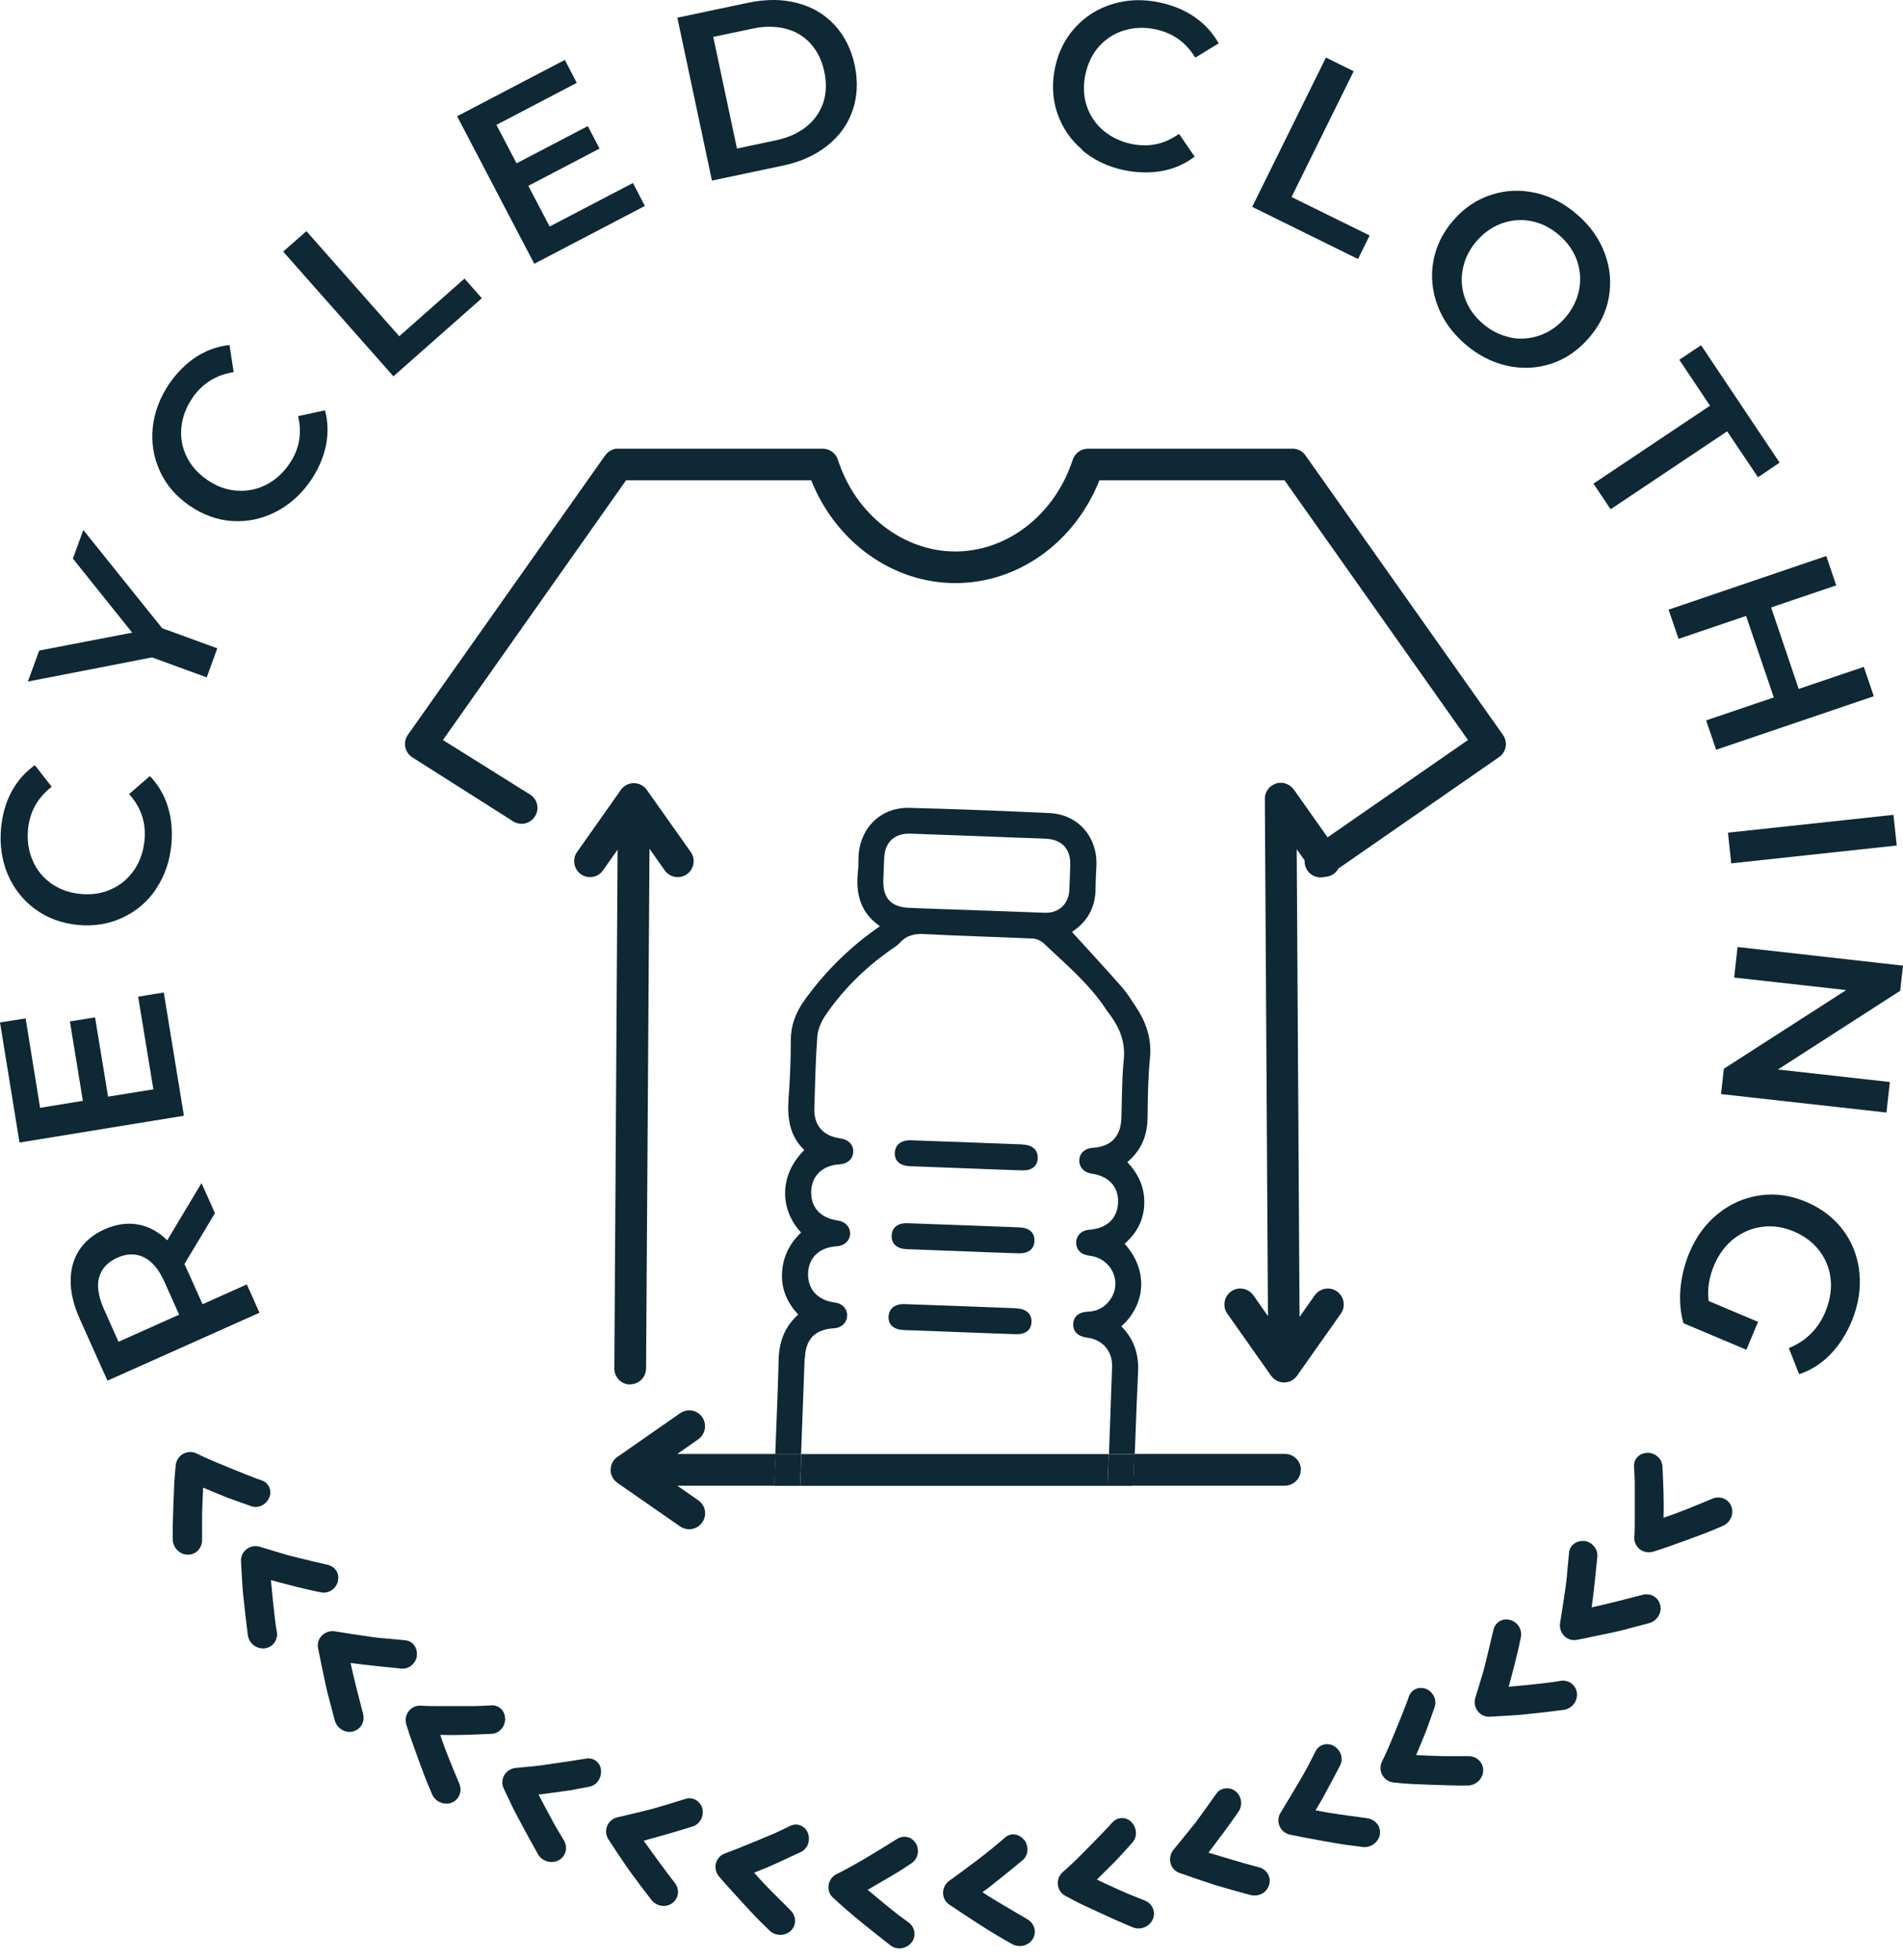 <?xml version="1.0" encoding="UTF-8"?> <svg xmlns="http://www.w3.org/2000/svg" width="100" height="103" viewBox="0 0 100 103" fill="none"><path d="M86.562 76.344H86.569C86.984 76.344 87.337 76.657 87.36 77.064C87.4 77.941 87.447 78.858 87.415 79.758C88.292 79.469 89.122 79.116 89.984 78.756C90.376 78.591 90.822 78.764 90.978 79.155C91.135 79.547 90.931 80.017 90.532 80.189C90.227 80.314 89.937 80.447 89.624 80.565L88.7 80.909L87.783 81.238C87.478 81.348 87.18 81.45 86.867 81.544C86.624 81.614 86.366 81.567 86.17 81.418C85.974 81.262 85.865 81.027 85.88 80.784C85.904 80.479 85.904 80.158 85.904 79.844V78.912V77.996C85.904 77.691 85.88 77.377 85.865 77.072C85.841 76.673 86.147 76.359 86.554 76.352L86.562 76.344Z" fill="#0E2835"></path><path d="M83.242 80.977H83.249C83.649 81.024 83.97 81.392 83.939 81.791C83.852 82.66 83.766 83.561 83.641 84.469C84.526 84.274 85.411 84.046 86.311 83.811C86.727 83.702 87.134 83.921 87.243 84.344C87.345 84.751 87.079 85.182 86.656 85.299L85.701 85.55L85.231 85.675C85.074 85.715 84.91 85.746 84.753 85.785C84.111 85.926 83.476 86.051 82.858 86.177C82.615 86.224 82.364 86.145 82.192 85.965C82.02 85.785 81.941 85.534 81.981 85.292C82.082 84.665 82.176 84.046 82.263 83.444C82.309 83.146 82.341 82.833 82.364 82.519L82.451 81.603C82.482 81.212 82.834 80.945 83.234 80.984L83.242 80.977Z" fill="#0E2835"></path><path d="M79.333 85.125H79.341C79.741 85.227 79.999 85.626 79.921 86.025C79.874 86.245 79.835 86.464 79.78 86.683L79.623 87.333C79.513 87.764 79.404 88.203 79.279 88.641C79.725 88.602 80.179 88.555 80.641 88.508L81.33 88.43C81.565 88.406 81.785 88.367 82.012 88.328C82.427 88.265 82.818 88.547 82.865 88.97C82.912 89.393 82.607 89.8 82.168 89.855C81.511 89.941 80.861 90.019 80.218 90.082C79.897 90.121 79.568 90.137 79.247 90.16L78.284 90.215C78.033 90.231 77.798 90.114 77.65 89.918C77.501 89.722 77.454 89.463 77.524 89.228L77.798 88.328C77.885 88.03 77.979 87.741 78.049 87.435C78.198 86.832 78.347 86.229 78.48 85.642C78.574 85.266 78.934 85.023 79.326 85.125H79.333Z" fill="#0E2835"></path><path d="M74.923 88.747H74.931C75.315 88.904 75.519 89.335 75.385 89.719C75.237 90.134 75.088 90.564 74.931 90.987C74.767 91.394 74.594 91.809 74.414 92.232C74.869 92.256 75.323 92.272 75.793 92.287C76.247 92.287 76.709 92.287 77.171 92.287C77.594 92.287 77.946 92.616 77.939 93.039C77.939 93.462 77.57 93.822 77.14 93.83C76.819 93.838 76.474 93.83 76.145 93.822L75.166 93.791L74.203 93.752C73.882 93.736 73.553 93.705 73.24 93.673C72.989 93.65 72.77 93.509 72.644 93.29C72.519 93.07 72.511 92.812 72.613 92.593C72.746 92.311 72.879 92.037 73.005 91.739L73.365 90.87L73.71 90.016C73.819 89.734 73.937 89.452 74.031 89.162C74.156 88.787 74.555 88.606 74.939 88.755L74.923 88.747Z" fill="#0E2835"></path><path d="M70.091 91.758H70.099C70.459 91.97 70.608 92.416 70.42 92.776C70.216 93.168 70.013 93.56 69.794 93.959L69.472 94.554C69.363 94.75 69.245 94.938 69.128 95.134C69.355 95.173 69.582 95.22 69.801 95.259L70.475 95.361C70.929 95.424 71.383 95.486 71.845 95.549C72.268 95.604 72.574 95.98 72.511 96.395C72.448 96.81 72.033 97.115 71.611 97.06L70.639 96.935C70.318 96.888 69.989 96.825 69.668 96.77C69.026 96.661 68.392 96.536 67.773 96.41C67.53 96.356 67.327 96.183 67.233 95.948C67.139 95.721 67.162 95.463 67.295 95.259C67.624 94.719 67.945 94.178 68.259 93.646C68.415 93.379 68.564 93.121 68.713 92.847L69.136 92.025C69.316 91.672 69.739 91.555 70.091 91.751V91.758Z" fill="#0E2835"></path><path d="M64.9 94.117H64.907C65.236 94.368 65.322 94.838 65.095 95.182C64.97 95.37 64.845 95.55 64.712 95.73L64.32 96.271C64.054 96.631 63.78 96.991 63.505 97.359C64.367 97.618 65.252 97.892 66.153 98.127C66.56 98.228 66.81 98.636 66.693 99.043C66.63 99.247 66.497 99.427 66.317 99.513C66.137 99.607 65.918 99.638 65.706 99.583C65.064 99.411 64.438 99.239 63.819 99.051C63.192 98.847 62.581 98.636 61.978 98.424C61.743 98.338 61.571 98.15 61.508 97.907C61.446 97.665 61.508 97.406 61.657 97.218C62.057 96.733 62.448 96.247 62.832 95.769C63.2 95.268 63.56 94.767 63.913 94.266C64.022 94.101 64.195 94.007 64.367 93.984C64.547 93.96 64.735 93.992 64.892 94.109L64.9 94.117Z" fill="#0E2835"></path><path d="M59.449 95.757H59.457C59.746 96.054 59.778 96.532 59.504 96.83C59.206 97.159 58.908 97.503 58.595 97.824C58.282 98.138 57.961 98.459 57.64 98.772C58.047 98.968 58.462 99.163 58.885 99.351C59.308 99.539 59.731 99.704 60.162 99.876C60.553 100.033 60.749 100.471 60.577 100.863C60.404 101.254 59.934 101.442 59.535 101.286C58.924 101.035 58.321 100.761 57.726 100.487L56.849 100.08C56.559 99.939 56.269 99.782 55.987 99.633C55.768 99.516 55.619 99.297 55.588 99.054C55.557 98.811 55.651 98.56 55.831 98.396C56.066 98.184 56.293 97.981 56.52 97.762L57.186 97.096C57.624 96.65 58.047 96.219 58.454 95.772C58.721 95.475 59.151 95.459 59.449 95.741V95.757Z" fill="#0E2835"></path><path d="M53.825 96.687C54.075 97.024 54.044 97.502 53.731 97.76C53.394 98.042 53.05 98.324 52.697 98.606L52.164 99.029L51.898 99.24L51.624 99.436L51.914 99.624C52.008 99.687 52.11 99.741 52.204 99.804L52.791 100.156C53.183 100.391 53.582 100.626 53.989 100.861C54.357 101.073 54.498 101.535 54.271 101.895C54.052 102.255 53.559 102.373 53.183 102.161C52.039 101.535 50.935 100.791 49.878 100.086C49.674 99.945 49.557 99.718 49.557 99.467C49.557 99.217 49.682 98.982 49.878 98.841C50.904 98.097 51.89 97.376 52.815 96.562C53.112 96.303 53.551 96.358 53.801 96.679L53.825 96.687Z" fill="#0E2835"></path><path d="M48.124 96.861C48.335 97.221 48.241 97.691 47.897 97.918L47.333 98.286C47.145 98.412 46.957 98.513 46.761 98.631C46.377 98.858 45.986 99.085 45.594 99.312C45.939 99.602 46.291 99.892 46.652 100.189C46.832 100.33 47.012 100.487 47.192 100.62L47.748 101.027C48.085 101.278 48.163 101.756 47.897 102.084C47.764 102.249 47.576 102.351 47.372 102.382C47.27 102.398 47.168 102.39 47.067 102.366C46.965 102.343 46.871 102.288 46.785 102.225C45.735 101.403 44.725 100.612 43.777 99.727C43.59 99.563 43.503 99.312 43.542 99.069C43.574 98.826 43.73 98.607 43.942 98.498C45.054 97.942 46.127 97.268 47.145 96.634C47.309 96.532 47.497 96.501 47.678 96.54C47.85 96.579 48.014 96.689 48.116 96.861H48.124Z" fill="#0E2835"></path><path d="M42.447 96.313C42.604 96.704 42.447 97.151 42.087 97.323C41.688 97.511 41.28 97.699 40.873 97.887C40.669 97.981 40.458 98.075 40.254 98.161L39.628 98.412L40.09 98.921C40.247 99.093 40.403 99.25 40.568 99.414C40.889 99.735 41.218 100.064 41.547 100.393C41.852 100.691 41.86 101.176 41.554 101.466C41.249 101.756 40.74 101.748 40.434 101.45C40.2 101.215 39.965 100.996 39.737 100.761L39.064 100.041C38.626 99.555 38.187 99.085 37.772 98.6C37.615 98.404 37.56 98.145 37.623 97.91C37.694 97.668 37.866 97.48 38.093 97.401C38.688 97.182 39.268 96.939 39.839 96.704L40.685 96.352C40.967 96.227 41.249 96.086 41.523 95.953C41.883 95.78 42.291 95.937 42.447 96.313Z" fill="#0E2835"></path><path d="M36.901 95.017C37.011 95.416 36.799 95.847 36.408 95.98C35.57 96.246 34.708 96.489 33.823 96.732C34.348 97.46 34.888 98.212 35.46 98.948C35.726 99.277 35.672 99.755 35.335 100.005C34.99 100.272 34.489 100.178 34.223 99.833C33.815 99.308 33.424 98.784 33.048 98.267C32.672 97.726 32.312 97.186 31.967 96.653C31.834 96.442 31.811 96.183 31.905 95.956C31.998 95.729 32.202 95.557 32.445 95.502C33.064 95.361 33.667 95.212 34.262 95.064C34.865 94.891 35.452 94.711 36.032 94.531C36.408 94.414 36.784 94.641 36.901 95.017Z" fill="#0E2835"></path><path d="M31.576 93.008C31.631 93.423 31.364 93.822 30.965 93.893L30.307 94.018L29.971 94.081L29.642 94.128C29.203 94.191 28.757 94.245 28.302 94.308C28.506 94.707 28.725 95.115 28.945 95.522L29.109 95.827L29.281 96.125L29.634 96.72C29.853 97.08 29.735 97.55 29.367 97.754C28.999 97.957 28.498 97.832 28.279 97.456C27.95 96.877 27.637 96.297 27.331 95.725C27.183 95.436 27.026 95.162 26.885 94.864L26.47 93.987C26.36 93.76 26.376 93.501 26.501 93.282C26.626 93.071 26.854 92.93 27.096 92.906L28.028 92.82C28.334 92.789 28.655 92.742 28.96 92.695C29.579 92.609 30.182 92.514 30.777 92.421C31.169 92.342 31.521 92.593 31.584 92.992L31.576 93.008Z" fill="#0E2835"></path><path d="M26.549 90.316C26.549 90.738 26.235 91.099 25.828 91.114C24.951 91.153 24.035 91.2 23.134 91.169C23.424 92.046 23.776 92.876 24.137 93.738C24.301 94.129 24.129 94.576 23.737 94.732C23.346 94.889 22.876 94.685 22.703 94.286C22.578 93.981 22.445 93.691 22.328 93.378L21.983 92.453L21.654 91.537C21.544 91.232 21.442 90.934 21.349 90.621C21.278 90.378 21.325 90.12 21.474 89.924C21.631 89.728 21.865 89.618 22.108 89.634C22.414 89.658 22.735 89.658 23.048 89.658H23.98H24.896C25.202 89.658 25.515 89.634 25.82 89.618C26.22 89.595 26.533 89.9 26.541 90.308L26.549 90.316Z" fill="#0E2835"></path><path d="M21.913 86.99C21.866 87.405 21.498 87.726 21.098 87.686C20.229 87.6 19.328 87.514 18.42 87.389C18.616 88.274 18.843 89.159 19.078 90.059C19.187 90.475 18.968 90.882 18.545 90.991C18.138 91.093 17.707 90.827 17.59 90.404L17.339 89.449L17.214 88.979C17.175 88.822 17.143 88.658 17.104 88.501C16.963 87.859 16.838 87.225 16.713 86.606C16.666 86.363 16.744 86.112 16.924 85.94C17.104 85.768 17.355 85.689 17.598 85.729C18.224 85.831 18.843 85.924 19.446 86.011C19.743 86.058 20.057 86.089 20.37 86.112L21.286 86.198C21.678 86.23 21.944 86.582 21.905 86.982L21.913 86.99Z" fill="#0E2835"></path><path d="M17.762 83.091C17.66 83.499 17.261 83.765 16.861 83.679C16.642 83.632 16.423 83.592 16.203 83.538L15.553 83.381C15.123 83.271 14.684 83.162 14.238 83.036C14.277 83.483 14.324 83.937 14.371 84.399L14.449 85.088C14.473 85.323 14.512 85.543 14.551 85.77C14.614 86.185 14.332 86.576 13.909 86.623C13.486 86.67 13.079 86.365 13.024 85.926C12.938 85.268 12.867 84.618 12.797 83.976C12.758 83.655 12.742 83.326 12.718 83.005L12.664 82.042C12.648 81.791 12.765 81.556 12.961 81.407C13.157 81.259 13.415 81.212 13.65 81.282L14.551 81.556C14.848 81.642 15.138 81.736 15.444 81.807C16.047 81.956 16.65 82.105 17.237 82.238C17.613 82.332 17.856 82.692 17.754 83.083L17.762 83.091Z" fill="#0E2835"></path><path d="M14.152 78.685C13.996 79.077 13.573 79.288 13.189 79.147C12.774 78.998 12.343 78.85 11.92 78.693C11.513 78.528 11.098 78.356 10.675 78.176C10.652 78.63 10.636 79.085 10.62 79.554C10.62 80.009 10.62 80.471 10.62 80.933C10.62 81.356 10.291 81.708 9.868 81.7C9.446 81.7 9.085 81.332 9.077 80.901C9.07 80.58 9.077 80.236 9.085 79.907L9.117 78.928L9.156 77.965C9.171 77.644 9.203 77.315 9.234 77.001C9.258 76.751 9.399 76.531 9.618 76.406C9.837 76.281 10.096 76.273 10.315 76.375C10.597 76.508 10.871 76.641 11.168 76.766L12.038 77.127L12.891 77.471C13.173 77.581 13.455 77.698 13.745 77.792C14.121 77.918 14.301 78.317 14.152 78.701V78.685Z" fill="#0E2835"></path><path d="M68.361 77.244C68.361 76.782 67.985 76.406 67.523 76.406H59.606C59.59 76.939 59.566 77.503 59.543 78.074H67.515C67.978 78.074 68.353 77.698 68.353 77.236" fill="#0E2835"></path><path d="M42.047 78.082H58.195C58.219 77.51 58.234 76.947 58.258 76.414H42.109C42.094 76.954 42.07 77.518 42.047 78.082Z" fill="#0E2835"></path><path d="M35.579 76.415L36.691 75.639C37.067 75.373 37.161 74.856 36.902 74.473C36.636 74.097 36.119 74.003 35.735 74.269L32.454 76.556C32.454 76.556 32.399 76.595 32.368 76.618C32.337 76.642 32.313 76.673 32.29 76.697C32.164 76.838 32.094 77.026 32.086 77.229V77.245C32.086 77.464 32.172 77.652 32.297 77.793C32.297 77.793 32.344 77.84 32.368 77.864C32.368 77.864 32.423 77.911 32.454 77.934L35.735 80.213C35.876 80.315 36.049 80.362 36.213 80.362C36.479 80.362 36.738 80.237 36.902 80.002C37.169 79.626 37.075 79.101 36.691 78.843L35.594 78.075H40.701C40.724 77.511 40.74 76.947 40.763 76.407H35.587L35.579 76.415Z" fill="#0E2835"></path><path d="M50.223 28.982C47.451 28.982 44.96 27.04 44.029 24.158C43.919 23.813 43.598 23.578 43.23 23.578H32.493C32.493 23.578 32.446 23.578 32.43 23.578C32.313 23.578 32.203 23.617 32.101 23.672C31.999 23.727 31.905 23.797 31.835 23.891C31.819 23.907 31.811 23.923 31.796 23.938L21.435 38.614C21.309 38.795 21.255 39.022 21.294 39.241C21.333 39.46 21.458 39.656 21.638 39.781L26.932 43.141C27.308 43.407 27.833 43.313 28.091 42.93C28.358 42.554 28.264 42.029 27.88 41.771L23.275 38.889L32.9 25.238H42.627C43.927 28.496 46.903 30.642 50.208 30.642C53.512 30.642 56.48 28.496 57.773 25.238H67.499L77.14 38.889L69.763 44.003L67.993 41.496C67.993 41.496 67.969 41.465 67.954 41.45C67.875 41.356 67.781 41.277 67.68 41.23C67.578 41.175 67.468 41.144 67.351 41.136C67.249 41.136 67.139 41.136 67.045 41.175C66.951 41.215 66.857 41.262 66.779 41.324C66.685 41.395 66.614 41.489 66.56 41.59C66.505 41.692 66.473 41.802 66.466 41.927V41.99L66.63 69.165L65.863 68.069C65.596 67.693 65.072 67.599 64.696 67.865C64.32 68.131 64.226 68.656 64.492 69.032L66.794 72.298C66.951 72.517 67.202 72.65 67.476 72.65C67.75 72.65 68.001 72.517 68.157 72.298L70.46 69.032C70.726 68.656 70.632 68.131 70.256 67.865C69.88 67.599 69.355 67.693 69.089 68.069L68.29 69.204L68.141 44.629L68.557 45.217C68.541 45.397 68.596 45.584 68.705 45.749C68.917 46.054 69.293 46.172 69.629 46.078C69.786 46.078 69.943 46.023 70.076 45.929C70.186 45.851 70.272 45.757 70.326 45.647L78.769 39.789C78.957 39.664 79.074 39.468 79.121 39.249C79.16 39.03 79.106 38.803 78.98 38.622L68.611 23.946C68.611 23.946 68.588 23.907 68.572 23.891C68.502 23.797 68.408 23.727 68.306 23.672C68.204 23.617 68.087 23.586 67.969 23.578C67.954 23.578 67.93 23.578 67.907 23.578H57.17C56.809 23.578 56.488 23.813 56.371 24.158C55.431 27.04 52.949 28.982 50.184 28.982" fill="#0E2835"></path><path d="M33.112 72.748C33.574 72.748 33.942 72.38 33.95 71.918L34.13 44.602L34.929 45.738C35.195 46.114 35.72 46.208 36.096 45.941C36.471 45.675 36.565 45.15 36.299 44.774L33.989 41.509C33.832 41.289 33.582 41.156 33.307 41.156C33.033 41.156 32.783 41.289 32.626 41.509L30.324 44.774C30.057 45.15 30.151 45.675 30.527 45.941C30.903 46.208 31.428 46.114 31.686 45.738L32.454 44.649L32.282 71.918C32.282 72.38 32.65 72.756 33.112 72.756" fill="#0E2835"></path><path d="M46.418 46.252C46.434 45.845 46.441 45.446 46.465 45.046C46.512 44.255 47.013 43.785 47.828 43.809C49.715 43.872 51.595 43.95 53.482 44.02C53.968 44.036 54.461 44.052 54.954 44.075C55.8 44.114 56.27 44.616 56.239 45.462C56.223 45.9 56.215 46.339 56.192 46.777C56.153 47.505 55.644 47.991 54.907 47.968C53.694 47.928 52.472 47.873 51.25 47.834C50.091 47.795 48.94 47.756 47.781 47.709C46.825 47.67 46.387 47.2 46.418 46.245M42.299 71.352C42.338 70.365 42.831 69.864 43.826 69.802C44.225 69.778 44.507 69.504 44.515 69.136C44.523 68.768 44.257 68.494 43.857 68.447C42.964 68.329 42.44 67.75 42.463 66.912C42.495 66.082 43.058 65.549 43.967 65.494C44.366 65.471 44.656 65.205 44.672 64.844C44.687 64.484 44.421 64.194 44.029 64.139C43.105 64.014 42.589 63.435 42.628 62.581C42.667 61.774 43.239 61.234 44.123 61.187C44.531 61.163 44.813 60.913 44.836 60.545C44.86 60.169 44.586 59.879 44.163 59.824C43.262 59.707 42.761 59.143 42.792 58.242C42.831 56.981 42.855 55.721 42.949 54.468C42.98 54.092 43.152 53.684 43.372 53.363C44.272 52.04 45.392 50.928 46.7 49.988C46.904 49.839 47.131 49.714 47.295 49.534C47.663 49.134 48.086 49.056 48.611 49.087C50.498 49.189 52.386 49.236 54.273 49.322C54.461 49.33 54.688 49.432 54.829 49.557C55.957 50.63 57.163 51.633 58.048 52.933C58.15 53.089 58.259 53.246 58.377 53.395C58.878 54.092 59.144 54.828 59.05 55.721C58.948 56.731 58.964 57.765 58.925 58.783C58.886 59.738 58.369 60.263 57.421 60.318C57.014 60.341 56.732 60.6 56.716 60.96C56.701 61.328 56.959 61.618 57.351 61.673C58.259 61.798 58.784 62.362 58.753 63.192C58.721 64.038 58.165 64.562 57.225 64.625C56.834 64.656 56.552 64.93 56.552 65.299C56.552 65.674 56.81 65.941 57.249 65.988C58.392 66.121 58.98 67.335 58.361 68.267C58.079 68.697 57.672 68.909 57.155 68.932C56.685 68.948 56.403 69.199 56.395 69.59C56.388 69.982 56.646 70.232 57.124 70.295C57.93 70.389 58.463 71 58.439 71.822C58.424 72.292 58.353 74.132 58.275 76.404H59.63C59.708 74.281 59.779 72.59 59.802 72.167C59.857 71.219 59.622 70.405 58.925 69.7C60.201 68.564 60.366 66.763 59.097 65.361C59.731 64.805 60.1 64.124 60.131 63.27C60.154 62.401 59.825 61.688 59.238 61.07C59.982 60.443 60.288 59.676 60.303 58.744C60.311 57.702 60.327 56.653 60.428 55.611C60.53 54.577 60.225 53.7 59.669 52.878C59.442 52.533 59.215 52.173 58.948 51.868C58.095 50.897 57.218 49.949 56.333 48.978C56.309 49.001 56.356 48.954 56.403 48.923C57.171 48.39 57.562 47.654 57.57 46.715C57.57 46.299 57.601 45.884 57.617 45.469C57.664 43.966 56.646 42.799 55.15 42.728C52.699 42.611 50.24 42.517 47.789 42.454C46.308 42.415 45.204 43.48 45.118 44.968C45.102 45.258 45.118 45.548 45.079 45.837C44.961 46.981 45.22 47.968 46.238 48.672C46.097 48.774 45.987 48.852 45.878 48.931C44.468 49.957 43.262 51.178 42.252 52.596C41.813 53.215 41.555 53.888 41.555 54.671C41.555 55.689 41.516 56.715 41.437 57.733C41.367 58.752 41.484 59.691 42.267 60.435C40.999 61.68 40.905 63.474 42.095 64.774C41.492 65.346 41.14 66.043 41.093 66.896C41.053 67.75 41.367 68.463 41.946 69.081C41.194 69.755 40.928 70.577 40.913 71.532C40.913 71.987 40.834 73.999 40.74 76.419H42.095C42.189 73.929 42.267 71.846 42.283 71.368" fill="#0E2835"></path><path d="M42.109 76.414H40.754C40.731 76.954 40.715 77.518 40.691 78.082H42.046C42.07 77.518 42.085 76.954 42.109 76.414Z" fill="#0E2835"></path><path d="M58.258 76.414C58.242 76.954 58.219 77.51 58.195 78.082H59.55C59.574 77.51 59.589 76.947 59.613 76.414H58.258Z" fill="#0E2835"></path><path d="M53.755 60.142C51.789 60.063 49.832 59.993 47.866 59.923C47.349 59.907 47.044 60.157 47.02 60.58C47.005 61.011 47.286 61.262 47.819 61.285C48.79 61.324 49.761 61.356 50.724 61.395C51.719 61.434 52.714 61.473 53.708 61.505C54.217 61.52 54.507 61.293 54.531 60.878C54.554 60.447 54.272 60.173 53.755 60.15" fill="#0E2835"></path><path d="M53.427 68.751C51.461 68.673 49.504 68.602 47.538 68.532C47.021 68.516 46.715 68.767 46.692 69.19C46.676 69.621 46.958 69.871 47.491 69.895C48.462 69.934 49.433 69.965 50.396 70.004C51.391 70.043 52.386 70.083 53.38 70.114C53.889 70.13 54.179 69.903 54.202 69.487C54.226 69.057 53.944 68.783 53.427 68.759" fill="#0E2835"></path><path d="M53.568 64.501C51.61 64.423 49.652 64.352 47.686 64.282C47.169 64.266 46.864 64.509 46.856 64.94C46.84 65.371 47.13 65.621 47.647 65.645C48.61 65.684 49.581 65.715 50.553 65.754C51.547 65.793 52.534 65.833 53.529 65.864C54.038 65.88 54.351 65.637 54.359 65.206C54.374 64.775 54.084 64.517 53.56 64.501" fill="#0E2835"></path><path d="M5.209 67.121C5.083 67.576 5.17 68.132 5.451 68.774L6.227 70.512L9.414 69.087L8.639 67.356C8.349 66.706 7.989 66.283 7.566 66.072C7.135 65.861 6.665 65.868 6.164 66.095C5.655 66.323 5.334 66.667 5.217 67.121M11.294 63.754L9.688 66.432C9.727 66.495 9.774 66.597 9.837 66.738L10.644 68.539L12.97 67.497L13.635 68.985L5.647 72.556L4.175 69.275C3.87 68.586 3.713 67.928 3.713 67.309C3.713 66.698 3.862 66.15 4.167 65.688C4.473 65.226 4.919 64.858 5.498 64.6C6.101 64.333 6.681 64.247 7.253 64.349C7.817 64.451 8.326 64.725 8.788 65.179L10.589 62.172L11.302 63.77L11.294 63.754Z" fill="#0E2835"></path><path d="M7.26 52.376L8.607 52.156L9.664 58.633L1.026 60.042L0 53.73L1.347 53.519L2.107 58.218L4.354 57.85L3.673 53.676L4.996 53.464L5.678 57.63L8.059 57.247L7.26 52.376Z" fill="#0E2835"></path><path d="M8.207 46.711C7.753 47.385 7.166 47.886 6.445 48.222C5.725 48.559 4.942 48.685 4.088 48.606C3.234 48.52 2.482 48.246 1.848 47.776C1.206 47.306 0.728 46.695 0.407 45.951C0.094 45.2 -0.024 44.393 0.055 43.516C0.125 42.803 0.305 42.161 0.611 41.597C0.916 41.033 1.323 40.571 1.832 40.211L2.717 41.346C1.981 41.91 1.566 42.654 1.472 43.571C1.417 44.166 1.496 44.714 1.715 45.215C1.926 45.717 2.255 46.116 2.694 46.429C3.133 46.742 3.649 46.922 4.237 46.977C4.824 47.032 5.364 46.954 5.85 46.727C6.343 46.507 6.735 46.171 7.048 45.724C7.354 45.278 7.534 44.753 7.596 44.158C7.683 43.242 7.416 42.427 6.782 41.73L7.878 40.783C8.309 41.237 8.63 41.769 8.818 42.388C9.014 43.007 9.069 43.672 9.006 44.385C8.92 45.262 8.654 46.038 8.199 46.711" fill="#0E2835"></path><path d="M8.521 33.013L11.419 34.07L10.863 35.597L7.988 34.547L1.465 35.816L2.06 34.187L6.947 33.247L3.83 29.355L4.378 27.852L8.521 33.013Z" fill="#0E2835"></path><path d="M14.48 26.904C13.76 27.272 13 27.429 12.209 27.382C11.418 27.327 10.666 27.061 9.962 26.575C9.257 26.09 8.732 25.487 8.403 24.758C8.066 24.038 7.949 23.27 8.027 22.464C8.113 21.657 8.403 20.89 8.897 20.161C9.304 19.574 9.774 19.104 10.314 18.752C10.854 18.407 11.434 18.195 12.06 18.133L12.28 19.558C11.363 19.699 10.635 20.145 10.118 20.905C9.781 21.398 9.586 21.915 9.531 22.456C9.476 22.996 9.57 23.513 9.805 23.991C10.04 24.476 10.4 24.884 10.893 25.22C11.379 25.557 11.896 25.745 12.428 25.784C12.969 25.823 13.478 25.729 13.963 25.487C14.449 25.244 14.864 24.876 15.201 24.382C15.726 23.623 15.882 22.785 15.663 21.868L17.08 21.563C17.237 22.166 17.253 22.785 17.127 23.419C16.994 24.053 16.728 24.664 16.329 25.252C15.827 25.98 15.216 26.528 14.496 26.896" fill="#0E2835"></path><path d="M14.879 13.221L16.101 12.148L20.98 17.67L24.41 14.639L25.318 15.673L20.674 19.776L14.879 13.221Z" fill="#0E2835"></path><path d="M33.261 9.617L33.887 10.823L28.076 13.862L24.02 6.109L29.682 3.148L30.308 4.354L26.087 6.563L27.144 8.583L30.888 6.626L31.506 7.808L27.763 9.766L28.883 11.904L33.261 9.617Z" fill="#0E2835"></path><path d="M40.794 7.368C41.42 7.234 41.945 6.999 42.376 6.655C42.799 6.31 43.096 5.895 43.261 5.394C43.425 4.901 43.441 4.352 43.316 3.765C43.19 3.178 42.955 2.692 42.603 2.301C42.251 1.909 41.812 1.643 41.287 1.51C40.763 1.376 40.183 1.369 39.556 1.502L37.481 1.94L38.726 7.806L40.802 7.368H40.794ZM35.594 0.93L39.337 0.139C40.254 -0.049 41.099 -0.049 41.882 0.155C42.666 0.358 43.323 0.742 43.848 1.306C44.373 1.87 44.733 2.582 44.913 3.428C45.093 4.274 45.054 5.065 44.804 5.801C44.553 6.537 44.107 7.148 43.472 7.657C42.838 8.158 42.062 8.511 41.154 8.699L37.411 9.49L35.594 0.93Z" fill="#0E2835"></path><path d="M56.865 7.863C56.246 7.338 55.815 6.696 55.557 5.944C55.306 5.192 55.267 4.393 55.439 3.555C55.619 2.717 55.98 2.005 56.52 1.425C57.06 0.838 57.718 0.431 58.493 0.204C59.269 -0.031 60.091 -0.055 60.953 0.133C61.65 0.282 62.268 0.54 62.793 0.908C63.318 1.277 63.733 1.731 64.038 2.279L62.809 3.031C62.331 2.232 61.634 1.739 60.733 1.543C60.146 1.417 59.598 1.441 59.073 1.598C58.556 1.754 58.118 2.036 57.757 2.436C57.397 2.835 57.162 3.328 57.037 3.908C56.912 4.487 56.935 5.036 57.099 5.545C57.264 6.054 57.554 6.492 57.961 6.845C58.376 7.197 58.87 7.44 59.457 7.565C60.365 7.753 61.195 7.581 61.955 7.033L62.777 8.231C62.284 8.607 61.712 8.865 61.078 8.983C60.444 9.1 59.778 9.084 59.073 8.944C58.212 8.763 57.468 8.403 56.849 7.878" fill="#0E2835"></path><path d="M69.677 3.023L71.134 3.744L67.868 10.354L71.972 12.374L71.361 13.612L65.801 10.871L69.677 3.023Z" fill="#0E2835"></path><path d="M79.348 17.734C79.873 17.844 80.389 17.805 80.898 17.633C81.407 17.453 81.854 17.147 82.238 16.709C82.621 16.27 82.864 15.784 82.974 15.252C83.083 14.719 83.044 14.203 82.872 13.701C82.692 13.2 82.386 12.754 81.948 12.37C81.509 11.986 81.024 11.736 80.499 11.626C79.974 11.516 79.457 11.555 78.948 11.728C78.439 11.908 77.993 12.213 77.609 12.652C77.225 13.09 76.983 13.576 76.873 14.108C76.763 14.641 76.803 15.158 76.975 15.659C77.155 16.168 77.46 16.607 77.899 16.991C78.338 17.374 78.823 17.617 79.348 17.727M75.534 16.035C75.252 15.275 75.181 14.492 75.322 13.709C75.471 12.926 75.816 12.213 76.38 11.571C76.936 10.929 77.601 10.482 78.361 10.24C79.121 9.989 79.896 9.958 80.695 10.138C81.494 10.318 82.222 10.702 82.895 11.289C83.569 11.877 84.047 12.55 84.329 13.318C84.611 14.077 84.681 14.852 84.54 15.636C84.399 16.419 84.047 17.131 83.475 17.781C82.911 18.424 82.253 18.878 81.494 19.121C80.734 19.363 79.959 19.395 79.168 19.215C78.377 19.035 77.641 18.651 76.967 18.063C76.293 17.476 75.816 16.802 75.534 16.035Z" fill="#0E2835"></path><path d="M89.859 21.32L88.245 18.908L89.389 18.141L93.516 24.312L92.38 25.079L90.759 22.667L84.635 26.763L83.734 25.416L89.859 21.32Z" fill="#0E2835"></path><path d="M98.466 36.588L90.18 39.4L89.655 37.857L93.211 36.651L91.754 32.367L88.206 33.573L87.682 32.038L95.967 29.219L96.492 30.762L93.07 31.921L94.519 36.204L97.941 35.045L98.466 36.588Z" fill="#0E2835"></path><path d="M99.498 42.821L90.801 43.758L90.975 45.37L99.672 44.432L99.498 42.821Z" fill="#0E2835"></path><path d="M99.13 58.466L90.438 57.495L90.586 56.164L97.016 52.029L91.127 51.371L91.307 49.766L100 50.745L99.851 52.068L93.429 56.203L99.311 56.861L99.13 58.466Z" fill="#0E2835"></path><path d="M92.379 69.474L91.769 70.931L88.464 69.537C88.299 68.965 88.252 68.362 88.307 67.712C88.37 67.062 88.518 66.444 88.769 65.841C89.121 64.995 89.63 64.306 90.281 63.781C90.938 63.256 91.667 62.935 92.481 62.818C93.296 62.7 94.102 62.818 94.917 63.162C95.731 63.507 96.381 64.008 96.867 64.666C97.352 65.324 97.634 66.076 97.713 66.913C97.791 67.751 97.65 68.597 97.297 69.451C97 70.148 96.624 70.727 96.154 71.205C95.684 71.675 95.144 72.02 94.541 72.215L94.001 70.845C94.893 70.477 95.535 69.85 95.911 68.957C96.154 68.37 96.256 67.798 96.201 67.242C96.146 66.686 95.951 66.185 95.614 65.739C95.277 65.292 94.831 64.956 94.259 64.713C93.703 64.478 93.155 64.4 92.606 64.47C92.05 64.54 91.557 64.752 91.111 65.097C90.664 65.449 90.32 65.911 90.077 66.483C89.803 67.133 89.709 67.759 89.787 68.37L92.371 69.459L92.379 69.474Z" fill="#0E2835"></path></svg> 